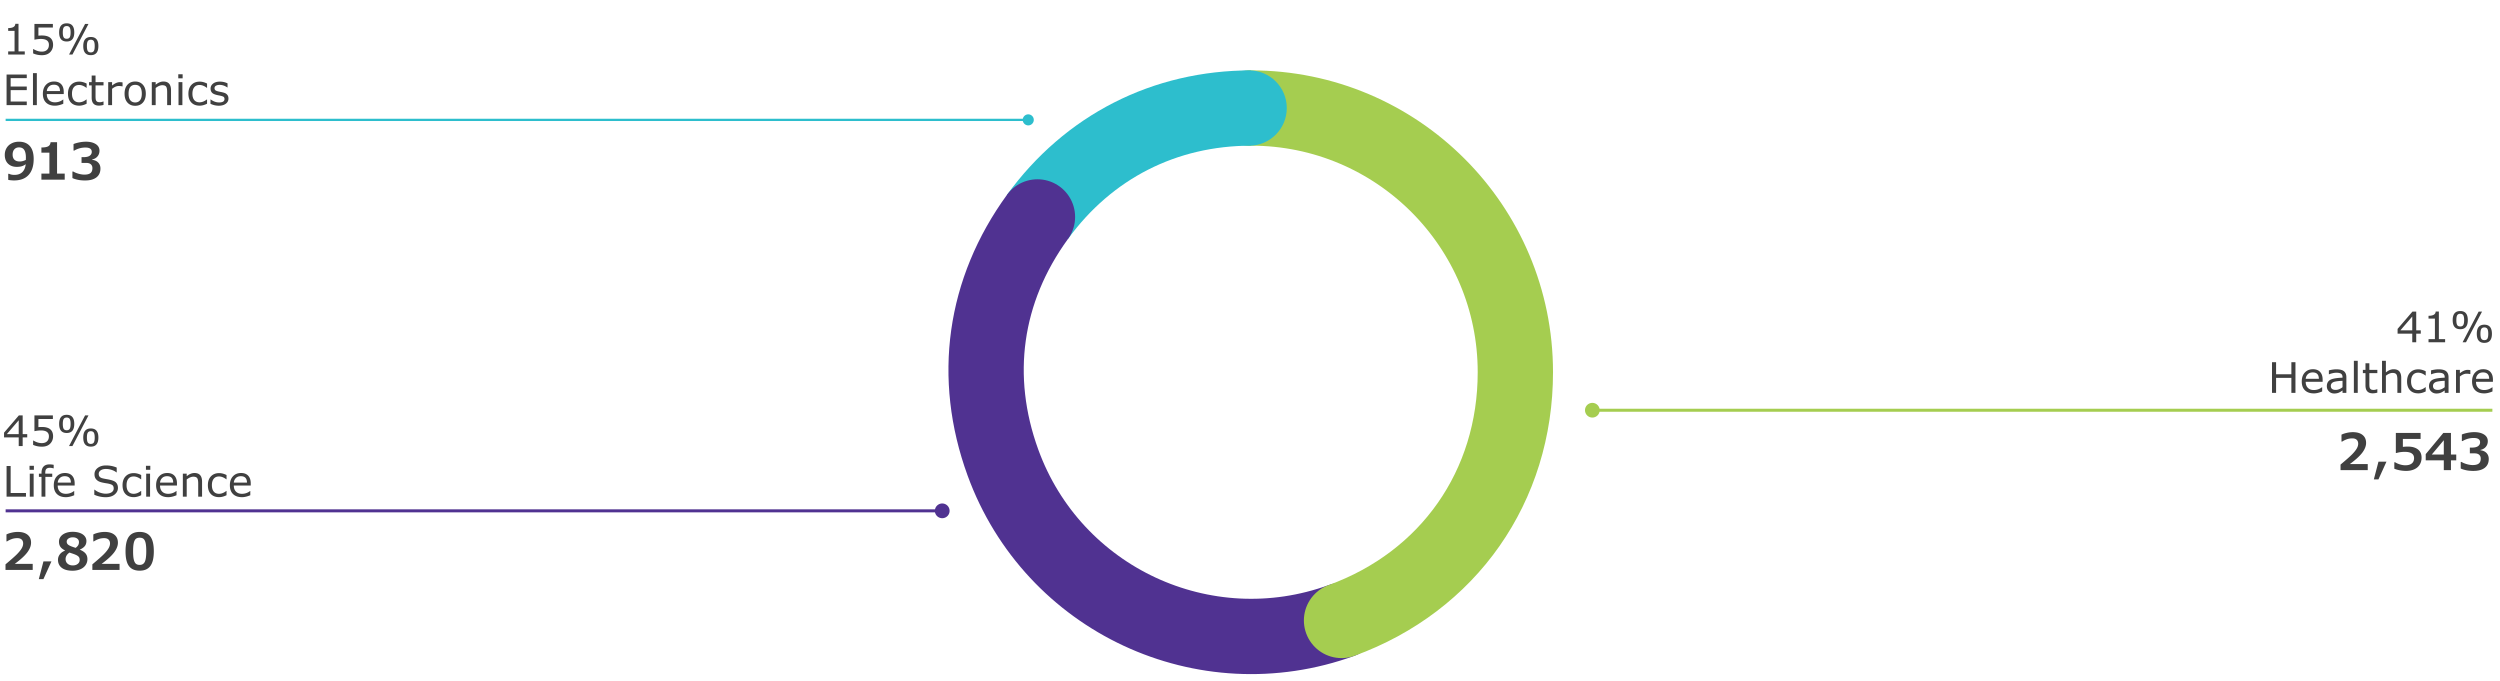 <svg xmlns="http://www.w3.org/2000/svg" width="830" height="226" viewBox="0 0 830 226"><path fill="none" stroke="#503291" stroke-miterlimit="10" d="M1.87 169.599h311.023"/><path fill="#503291" d="M312.771 172.043a2.444 2.444 0 100-4.887 2.444 2.444 0 000 4.887z"/><path fill="none" stroke="#2DBECD" stroke-width=".75" stroke-miterlimit="10" d="M1.87 39.8h339.603"/><path fill="#2DBECD" d="M341.382 41.632a1.833 1.833 0 100-3.667 1.833 1.833 0 000 3.667z"/><path fill="none" stroke="#A5CD50" stroke-miterlimit="10" d="M827.47 136.2H528.536"/><circle transform="rotate(-22.5 528.636 136.196)" fill="#A5CD50" cx="528.658" cy="136.2" r="2.444"/><g><path clip-rule="evenodd" fill="none" stroke="#2DBECD" stroke-width="25" stroke-miterlimit="10" d="M344.436 72.019c16.912-23.278 42.184-36.154 70.957-36.154"/><path fill="none" stroke="#503291" stroke-width="25" stroke-linecap="round" stroke-miterlimit="10" d="M445.391 205.99c-45.518 16.567-95.848-6.902-112.416-52.42-10.321-28.358-6.277-57.136 11.461-81.551"/><path fill="none" stroke="#A5CD50" stroke-width="25" stroke-linecap="round" stroke-miterlimit="10" d="M415.393 35.864c48.439 0 87.707 39.268 87.707 87.707 0 37.88-22.114 69.462-57.71 82.418"/></g><path fill="#2DBECD" d="M427.211 35.873c0 6.905-5.594 12.5-12.5 12.5-6.905 0-12.5-5.595-12.5-12.5s5.595-12.5 12.5-12.5 12.5 5.595 12.5 12.5z"/><g fill="#404040"><path d="M803.695 110.769h-1.511v2.864h-1.312v-2.864h-4.874v-1.572l4.929-5.742h1.258v6.221h1.511v1.093zm-2.823-1.094v-4.594l-3.944 4.594h3.944zM811.782 113.633h-5.51v-1.039h2.119v-6.822h-2.119v-.93c1.554 0 2.345-.474 2.372-1.422h1.06v9.174h2.078v1.039zM816.806 109.299c-1.677 0-2.516-1.005-2.516-3.015 0-2.015.838-3.021 2.516-3.021 1.672 0 2.509 1.005 2.509 3.015 0 2.014-.836 3.021-2.509 3.021zm0-5.127c-.465 0-.797.155-.998.465s-.301.859-.301 1.647c0 .779.098 1.325.294 1.638.196.312.531.468 1.005.468.465 0 .796-.157.995-.472s.297-.861.297-1.641c0-.774-.102-1.319-.304-1.634s-.532-.471-.988-.471zm7.233-.718l-5.332 10.179h-1.128l5.332-10.179h1.128zm.765 10.377c-1.672 0-2.509-1.005-2.509-3.015 0-2.015.836-3.021 2.509-3.021 1.677 0 2.516 1.005 2.516 3.015 0 2.014-.838 3.021-2.516 3.021zm.007-5.127c-.465 0-.797.155-.998.465s-.301.859-.301 1.647c0 .779.098 1.325.294 1.637.196.312.531.469 1.005.469.465 0 .796-.157.995-.472s.297-.861.297-1.641c0-.774-.102-1.319-.304-1.634s-.532-.471-.988-.471zM762.091 130.433h-1.354v-4.983h-5.079v4.983h-1.354v-10.179h1.354v3.992h5.079v-3.992h1.354v10.179zM771.115 126.748h-5.626c0 .856.24 1.528.721 2.013.481.486 1.145.729 1.993.729.994 0 1.891-.308 2.693-.923h.068v1.401c-1.03.429-1.946.643-2.748.643-1.271 0-2.262-.343-2.97-1.029-.708-.686-1.063-1.659-1.063-2.922 0-1.253.341-2.246 1.022-2.977.681-.732 1.578-1.098 2.69-1.098 1.03 0 1.824.302 2.382.906.558.604.837 1.457.837 2.56v.697zm-1.251-.984c-.009-1.413-.688-2.119-2.037-2.119-.679 0-1.224.199-1.634.599-.41.398-.645.905-.704 1.521h4.375zM778.997 130.433h-1.278v-.813c-.615.451-1.125.735-1.531.851a4.35 4.35 0 01-1.21.175c-.693 0-1.277-.229-1.753-.687-.476-.459-.714-1.038-.714-1.74 0-.921.345-1.604 1.036-2.047.69-.445 2.082-.706 4.173-.783v-.198c0-.483-.15-.845-.451-1.083-.301-.24-.834-.359-1.6-.359-.697 0-1.501.173-2.413.52h-.068v-1.306c.925-.232 1.754-.349 2.488-.349 1.18 0 2.029.22 2.546.66.517.439.776 1.099.776 1.979v5.18zm-1.279-1.88v-2.126c-1.7.077-2.772.255-3.216.533s-.667.668-.667 1.169c0 .88.536 1.319 1.606 1.319.753 0 1.512-.299 2.277-.895zM782.77 130.433h-1.285v-10.637h1.285v10.637zM789.278 130.364c-.579.146-1.096.219-1.552.219-1.59 0-2.386-.882-2.386-2.646v-4.061h-.868v-1.08h.868v-2.194h1.285v2.194h2.652v1.08h-2.652v3.479c0 .634.034 1.072.103 1.316.068.243.198.435.39.574.191.139.506.208.943.208.346 0 .729-.082 1.148-.246h.068v1.157zM797.214 130.433h-1.285v-4.348c0-.921-.121-1.53-.362-1.828-.242-.299-.659-.448-1.251-.448-.656 0-1.39.308-2.201.923v5.701h-1.285v-10.637h1.285v3.849c.852-.706 1.707-1.06 2.563-1.06 1.691 0 2.536.964 2.536 2.892v4.956zM805.336 129.954c-.875.433-1.691.649-2.447.649-1.171 0-2.088-.344-2.751-1.032s-.995-1.67-.995-2.946c0-1.253.343-2.234 1.029-2.942.686-.709 1.592-1.063 2.717-1.063.766 0 1.582.212 2.447.636v1.429h-.068c-.83-.634-1.641-.95-2.434-.95-.752 0-1.333.253-1.743.759s-.615 1.217-.615 2.133c0 .925.205 1.634.615 2.126s.991.738 1.743.738c.811 0 1.623-.316 2.434-.95h.068v1.413zM812.917 130.433h-1.278v-.813c-.615.451-1.125.735-1.531.851a4.35 4.35 0 01-1.21.175c-.693 0-1.277-.229-1.753-.687-.476-.459-.714-1.038-.714-1.74 0-.921.345-1.604 1.036-2.047.69-.445 2.082-.706 4.173-.783v-.198c0-.483-.15-.845-.451-1.083-.301-.24-.834-.359-1.6-.359-.697 0-1.501.173-2.413.52h-.068v-1.306c.925-.232 1.754-.349 2.488-.349 1.18 0 2.029.22 2.546.66.517.439.776 1.099.776 1.979v5.18zm-1.279-1.88v-2.126c-1.7.077-2.772.255-3.216.533s-.667.668-.667 1.169c0 .88.536 1.319 1.606 1.319.753 0 1.512-.299 2.277-.895zM820.156 124.198h-.068l-.362-.068a5.529 5.529 0 00-.834-.062c-.702 0-1.44.314-2.215.943v5.421h-1.285v-7.636h1.285v1.128c.92-.752 1.768-1.128 2.543-1.128.296 0 .608.027.937.082v1.32zM827.655 126.748h-5.626c0 .856.24 1.528.721 2.013.481.486 1.145.729 1.993.729.994 0 1.891-.308 2.693-.923h.068v1.401c-1.03.429-1.946.643-2.748.643-1.271 0-2.262-.343-2.97-1.029-.708-.686-1.063-1.659-1.063-2.922 0-1.253.341-2.246 1.022-2.977.681-.732 1.578-1.098 2.69-1.098 1.03 0 1.824.302 2.382.906.558.604.837 1.457.837 2.56v.697zm-1.251-.984c-.009-1.413-.688-2.119-2.037-2.119-.679 0-1.224.199-1.634.599-.41.398-.645.905-.704 1.521h4.375z"/><g><path d="M9.038 145.222H7.527v2.864H6.214v-2.864H1.34v-1.572l4.929-5.742h1.258v6.221h1.511v1.093zm-2.824-1.094v-4.594l-3.944 4.594h3.944zM10.993 147.703v-1.442h.096c.948.569 1.877.854 2.789.854.743 0 1.322-.199 1.736-.598.415-.399.622-.956.622-1.672 0-1.294-.896-1.941-2.687-1.941-.592 0-1.299.082-2.119.246v-5.243h6.125v1.196H12.75v2.707c.392-.036.77-.055 1.135-.055 2.493 0 3.739 1.032 3.739 3.097 0 .971-.325 1.788-.974 2.45-.649.664-1.564.995-2.745.995a7.159 7.159 0 01-2.912-.594zM22.149 143.752c-1.677 0-2.516-1.005-2.516-3.015 0-2.015.838-3.021 2.516-3.021 1.672 0 2.509 1.005 2.509 3.015 0 2.014-.837 3.021-2.509 3.021zm0-5.127c-.465 0-.797.155-.998.465s-.301.859-.301 1.647c0 .779.098 1.325.294 1.638.196.312.531.468 1.005.468.465 0 .796-.157.995-.472s.297-.861.297-1.641c0-.774-.102-1.319-.304-1.634s-.532-.471-.988-.471zm7.232-.718l-5.332 10.179h-1.128l5.332-10.179h1.128zm.766 10.377c-1.672 0-2.509-1.005-2.509-3.015 0-2.015.836-3.021 2.509-3.021 1.677 0 2.516 1.005 2.516 3.015 0 2.014-.839 3.021-2.516 3.021zm.007-5.127c-.465 0-.797.155-.998.465s-.301.859-.301 1.647c0 .779.098 1.325.294 1.637.196.312.531.469 1.005.469.465 0 .796-.157.995-.472s.297-.861.297-1.641c0-.774-.102-1.319-.304-1.634s-.533-.471-.988-.471zM8.621 164.886h-6.44v-10.179h1.354v8.976h5.086v1.203zM11.252 155.972H9.803v-1.333h1.449v1.333zm-.082 8.914H9.885v-7.636h1.285v7.636zM17.822 155.493h-.068l-.396-.096a3.751 3.751 0 00-.759-.096c-.542 0-.94.119-1.193.359-.253.238-.379.682-.379 1.329v.26h2.317v1.08h-2.276v6.556h-1.285v-6.556h-.868v-1.08h.868v-.253c0-.911.225-1.608.673-2.092s1.102-.725 1.958-.725c.46 0 .93.046 1.408.137v1.177zM24.788 161.201h-5.626c0 .856.24 1.528.721 2.013.481.486 1.145.729 1.993.729.994 0 1.891-.308 2.693-.923h.068v1.401c-1.03.429-1.946.643-2.748.643-1.271 0-2.262-.343-2.97-1.029-.708-.686-1.063-1.659-1.063-2.922 0-1.253.341-2.246 1.022-2.977.681-.732 1.578-1.098 2.69-1.098 1.03 0 1.824.302 2.382.906.558.604.837 1.457.837 2.56v.697zm-1.251-.984c-.009-1.413-.688-2.119-2.037-2.119-.679 0-1.224.199-1.634.599-.41.398-.645.905-.704 1.521h4.375zM31.309 164.257v-1.695h.096a5.396 5.396 0 001.771.988c.684.234 1.322.352 1.914.352.838 0 1.491-.157 1.958-.472s.701-.733.701-1.258c0-.579-.19-.979-.571-1.2-.38-.221-1.006-.395-1.876-.522-1.035-.155-1.797-.334-2.287-.536a2.816 2.816 0 01-1.189-.902c-.303-.399-.455-.925-.455-1.576 0-.853.36-1.551 1.08-2.096.72-.544 1.634-.816 2.741-.816 1.271 0 2.457.237 3.555.711v1.6h-.096c-.383-.323-.893-.595-1.531-.813s-1.283-.328-1.935-.328c-.725 0-1.307.15-1.747.451s-.66.688-.66 1.162c0 .396.086.703.26.919.173.217.418.38.735.489s.895.234 1.733.376c1.563.26 2.562.624 2.998 1.094s.653 1.068.653 1.798c0 .848-.362 1.574-1.087 2.181s-1.723.909-2.994.909a9.216 9.216 0 01-3.767-.816zM46.875 164.407c-.875.433-1.691.649-2.447.649-1.171 0-2.088-.344-2.751-1.032s-.995-1.67-.995-2.946c0-1.253.343-2.234 1.029-2.942.686-.709 1.592-1.063 2.717-1.063.766 0 1.582.212 2.447.636v1.429h-.068c-.83-.634-1.641-.95-2.434-.95-.752 0-1.333.253-1.743.759s-.615 1.217-.615 2.133c0 .925.205 1.634.615 2.126s.991.738 1.743.738c.811 0 1.623-.316 2.434-.95h.068v1.413zM49.903 155.972h-1.449v-1.333h1.449v1.333zm-.082 8.914h-1.285v-7.636h1.285v7.636zM58.755 161.201h-5.626c0 .856.24 1.528.721 2.013.481.486 1.145.729 1.993.729.994 0 1.891-.308 2.693-.923h.068v1.401c-1.03.429-1.946.643-2.748.643-1.271 0-2.262-.343-2.97-1.029-.708-.686-1.063-1.659-1.063-2.922 0-1.253.341-2.246 1.022-2.977.681-.732 1.578-1.098 2.69-1.098 1.03 0 1.824.302 2.382.906.558.604.837 1.457.837 2.56v.697zm-1.251-.984c-.009-1.413-.688-2.119-2.037-2.119-.679 0-1.224.199-1.634.599-.41.398-.645.905-.704 1.521h4.375zM67.088 164.886h-1.285v-4.348c0-.921-.121-1.53-.362-1.828-.242-.299-.659-.448-1.251-.448-.656 0-1.39.308-2.201.923v5.701h-1.285v-7.636h1.285v.848c.852-.706 1.707-1.06 2.563-1.06 1.691 0 2.536.964 2.536 2.892v4.956zM75.21 164.407c-.875.433-1.691.649-2.447.649-1.171 0-2.088-.344-2.751-1.032s-.995-1.67-.995-2.946c0-1.253.343-2.234 1.029-2.942.686-.709 1.592-1.063 2.717-1.063.766 0 1.582.212 2.447.636v1.429h-.068c-.83-.634-1.641-.95-2.434-.95-.752 0-1.333.253-1.743.759s-.615 1.217-.615 2.133c0 .925.205 1.634.615 2.126s.991.738 1.743.738c.811 0 1.623-.316 2.434-.95h.068v1.413zM83.249 161.201h-5.626c0 .856.24 1.528.721 2.013.481.486 1.145.729 1.993.729.994 0 1.891-.308 2.693-.923h.068v1.401c-1.03.429-1.946.643-2.748.643-1.271 0-2.262-.343-2.97-1.029-.708-.686-1.063-1.659-1.063-2.922 0-1.253.341-2.246 1.022-2.977.681-.732 1.578-1.098 2.69-1.098 1.03 0 1.824.302 2.382.906.558.604.837 1.457.837 2.56v.697zm-1.251-.984c-.009-1.413-.688-2.119-2.037-2.119-.679 0-1.224.199-1.634.599-.41.398-.645.905-.704 1.521h4.375z"/></g><g><path d="M8.224 18.113h-5.51v-1.039h2.119v-6.822H2.714v-.93c1.554 0 2.345-.474 2.372-1.422h1.06v9.174h2.078v1.039zM10.993 17.73v-1.442h.096c.948.569 1.877.854 2.789.854.743 0 1.322-.199 1.736-.598.415-.399.622-.956.622-1.672 0-1.294-.896-1.941-2.687-1.941-.592 0-1.299.082-2.119.246V7.935h6.125v1.196H12.75v2.707c.392-.036.77-.055 1.135-.055 2.493 0 3.739 1.032 3.739 3.097 0 .971-.325 1.788-.974 2.45-.649.664-1.564.995-2.745.995a7.176 7.176 0 01-2.912-.595zM22.149 13.779c-1.677 0-2.516-1.005-2.516-3.015 0-2.015.838-3.021 2.516-3.021 1.672 0 2.509 1.005 2.509 3.015 0 2.014-.837 3.021-2.509 3.021zm0-5.127c-.465 0-.797.155-.998.465s-.301.859-.301 1.647c0 .779.098 1.325.294 1.638.196.312.531.468 1.005.468.465 0 .796-.157.995-.472s.297-.861.297-1.641c0-.774-.102-1.319-.304-1.634s-.532-.471-.988-.471zm7.232-.717l-5.332 10.179h-1.128l5.332-10.179h1.128zm.766 10.377c-1.672 0-2.509-1.005-2.509-3.015 0-2.015.836-3.021 2.509-3.021 1.677 0 2.516 1.005 2.516 3.015 0 2.014-.839 3.021-2.516 3.021zm.007-5.127c-.465 0-.797.155-.998.465s-.301.859-.301 1.647c0 .779.098 1.325.294 1.637.196.312.531.469 1.005.469.465 0 .796-.157.995-.472s.297-.861.297-1.641c0-.774-.102-1.319-.304-1.634s-.533-.471-.988-.471zM8.887 34.913H2.181V24.734h6.706v1.203H3.535v2.789h5.353v1.203H3.535v3.78h5.353v1.204zM12.23 34.913h-1.285V24.276h1.285v10.637zM21.165 31.229h-5.626c0 .856.24 1.528.721 2.013.481.486 1.145.729 1.993.729.994 0 1.891-.308 2.693-.923h.068v1.401c-1.03.429-1.946.643-2.748.643-1.271 0-2.262-.343-2.97-1.029-.708-.686-1.063-1.659-1.063-2.922 0-1.253.341-2.246 1.022-2.977.681-.732 1.578-1.098 2.69-1.098 1.03 0 1.824.302 2.382.906.558.604.837 1.457.837 2.56v.697zm-1.251-.985c-.009-1.413-.688-2.119-2.037-2.119-.679 0-1.224.199-1.634.599-.41.398-.645.905-.704 1.521h4.375zM28.759 34.435c-.875.433-1.691.649-2.447.649-1.171 0-2.088-.344-2.751-1.032s-.995-1.67-.995-2.946c0-1.253.343-2.234 1.029-2.942.686-.709 1.592-1.063 2.717-1.063.766 0 1.582.212 2.447.636v1.429h-.068c-.83-.634-1.641-.95-2.434-.95-.752 0-1.333.253-1.743.759s-.615 1.217-.615 2.133c0 .925.205 1.634.615 2.126s.991.738 1.743.738c.811 0 1.623-.316 2.434-.95h.068v1.413zM34.372 34.845c-.579.146-1.096.219-1.552.219-1.59 0-2.386-.882-2.386-2.646v-4.061h-.868v-1.08h.868v-2.194h1.285v2.194h2.652v1.08h-2.652v3.479c0 .634.034 1.072.103 1.316.068.243.198.435.39.574.191.139.506.208.943.208.346 0 .729-.082 1.148-.246h.068v1.157zM40.688 28.679h-.068l-.362-.068a5.529 5.529 0 00-.834-.062c-.702 0-1.44.314-2.215.943v5.421h-1.285v-7.636h1.285v1.128c.92-.752 1.768-1.128 2.543-1.128.296 0 .608.027.937.082v1.32zM44.885 35.125c-1.076 0-1.932-.357-2.57-1.073s-.957-1.7-.957-2.953c0-1.249.318-2.233.954-2.953s1.494-1.08 2.574-1.08c1.066 0 1.92.361 2.56 1.084.64.722.96 1.705.96 2.949s-.319 2.227-.957 2.946-1.493 1.08-2.564 1.08zm0-6.952c-1.467 0-2.201.976-2.201 2.926 0 .962.192 1.688.578 2.181s.926.738 1.624.738c.684 0 1.22-.245 1.61-.735.39-.489.584-1.218.584-2.184 0-1.951-.732-2.926-2.195-2.926zM56.78 34.913h-1.285v-4.348c0-.921-.121-1.53-.362-1.828-.242-.299-.659-.448-1.251-.448-.656 0-1.39.308-2.201.923v5.701h-1.285v-7.636h1.285v.848c.852-.706 1.707-1.06 2.563-1.06 1.691 0 2.536.964 2.536 2.892v4.956zM60.635 25.999h-1.449v-1.333h1.449v1.333zm-.082 8.914h-1.285v-7.636h1.285v7.636zM68.743 34.435c-.875.433-1.691.649-2.447.649-1.171 0-2.088-.344-2.751-1.032-.663-.688-.995-1.67-.995-2.946 0-1.253.343-2.234 1.029-2.942.686-.709 1.592-1.063 2.717-1.063.766 0 1.582.212 2.447.636v1.429h-.068c-.83-.634-1.641-.95-2.434-.95-.752 0-1.333.253-1.743.759s-.615 1.217-.615 2.133c0 .925.205 1.634.615 2.126s.991.738 1.743.738c.811 0 1.623-.316 2.434-.95h.068v1.413zM69.877 34.455v-1.442h.068c.902.665 1.83.998 2.782.998 1.203 0 1.805-.378 1.805-1.135 0-.369-.126-.628-.379-.775-.253-.148-.785-.298-1.596-.448-1.076-.2-1.785-.48-2.129-.841s-.516-.822-.516-1.388c0-.675.278-1.231.834-1.671.556-.44 1.306-.66 2.249-.66.902 0 1.752.191 2.55.574v1.374h-.068c-.82-.574-1.679-.861-2.577-.861-.465 0-.86.09-1.186.271-.326.18-.489.447-.489.803s.13.616.39.783c.26.166.802.326 1.627.481.684.128 1.185.265 1.504.41s.582.364.79.656.311.668.311 1.128c0 .702-.291 1.275-.872 1.719-.581.445-1.366.667-2.355.667a6.214 6.214 0 01-2.743-.643z"/></g><g><path d="M11.182 52.76c0 2.303-.556 4.069-1.668 5.301s-2.736 1.847-4.873 1.847c-.271 0-.61-.02-1.017-.058-.406-.039-.704-.086-.892-.142v-2.009h.291c.459.243 1.046.365 1.76.365 1.112 0 1.985-.305 2.619-.913.633-.608 1.014-1.488 1.141-2.64a4.094 4.094 0 01-1.34.689c-.464.134-1.013.2-1.649.2-1.207 0-2.169-.356-2.889-1.067s-1.079-1.681-1.079-2.909c0-.841.196-1.595.589-2.262s.95-1.186 1.673-1.557c.722-.371 1.537-.557 2.444-.557 1.594 0 2.807.49 3.64 1.47.833.98 1.25 2.394 1.25 4.242zM8.6 52.354c0-1.151-.183-2.009-.548-2.573s-.946-.847-1.743-.847c-.642 0-1.155.212-1.54.635-.384.424-.577 1.012-.577 1.764 0 .742.202 1.308.606 1.698.404.39.999.585 1.785.585.603 0 1.267-.172 1.992-.515l.025-.747zM21.483 59.658h-7.736V57.64h2.656v-6.964h-2.656v-1.71c1.029 0 1.778-.129 2.246-.386.467-.258.734-.713.801-1.366h2.15V57.64h2.54v2.018zM30.589 53.059c.858.1 1.532.407 2.021.922.49.515.735 1.173.735 1.976 0 1.268-.443 2.244-1.328 2.931-.885.686-2.142 1.029-3.769 1.029-.891 0-1.698-.076-2.419-.229-.723-.152-1.319-.342-1.789-.568v-2.176l.249-.008c.493.299 1.089.547 1.789.743.7.196 1.349.294 1.946.294.908 0 1.577-.17 2.009-.51.432-.341.647-.89.647-1.648 0-.525-.171-.944-.515-1.257s-.85-.47-1.519-.47h-1.577v-1.917h.722c.885 0 1.552-.159 2-.478s.672-.745.672-1.282c0-.952-.703-1.428-2.108-1.428a7.1 7.1 0 00-3.702 1.021h-.241v-2.183c.581-.232 1.25-.421 2.004-.564a11.251 11.251 0 012.096-.216c1.35 0 2.44.265 3.271.793.83.528 1.245 1.266 1.245 2.212 0 .736-.22 1.364-.66 1.884-.44.521-1.034.858-1.781 1.014v.115z"/></g><g><path d="M10.859 189.208H1.828v-1.843c1.876-1.571 3.149-2.698 3.818-3.378.669-.682 1.177-1.31 1.523-1.885.346-.575.519-1.129.519-1.66 0-.559-.166-.995-.498-1.308s-.808-.469-1.428-.469c-.686 0-1.306.101-1.859.303s-1.074.461-1.561.776h-.199v-2.308c.476-.243 1.065-.444 1.768-.602a9.1 9.1 0 011.992-.237c1.383 0 2.464.312 3.242.935.777.622 1.166 1.501 1.166 2.636 0 1.034-.414 2.106-1.241 3.216-.827 1.109-2.215 2.381-4.163 3.814h5.952v2.01zM17.076 186.394l-2.665 5.886h-1.527l1.536-5.886h2.656zM29.021 185.63c0 .736-.204 1.4-.61 1.992-.407.593-.987 1.051-1.739 1.374-.752.324-1.613.485-2.582.485-1.533 0-2.723-.317-3.569-.954s-1.27-1.533-1.27-2.689c0-.637.194-1.222.581-1.756s.974-.961 1.76-1.282v-.05c-.725-.359-1.241-.767-1.548-1.22-.308-.454-.461-1.032-.461-1.735 0-.614.191-1.169.573-1.664s.921-.88 1.619-1.154c.697-.273 1.486-.411 2.366-.411.896 0 1.692.128 2.386.383.695.254 1.229.615 1.603 1.083.373.468.56.994.56 1.581 0 .687-.183 1.254-.548 1.701-.365.449-.908.83-1.627 1.146v.049c.835.332 1.462.748 1.88 1.246.417.498.626 1.123.626 1.875zm-2.573.266c0-.37-.069-.665-.208-.884s-.369-.42-.693-.605c-.323-.186-.806-.386-1.448-.603l-1.021-.348c-.41.26-.729.576-.958.95-.23.373-.345.771-.345 1.19 0 .653.223 1.171.668 1.553.446.382 1.02.572 1.723.572.669 0 1.217-.17 1.644-.51.425-.34.638-.778.638-1.315zm-.233-5.952c0-.454-.188-.826-.564-1.116-.376-.291-.872-.437-1.486-.437-.57 0-1.049.133-1.436.398s-.581.609-.581 1.029c0 .338.1.62.299.848.199.227.556.445 1.071.655.088.05.343.148.764.295s.7.239.838.278c.404-.316.688-.617.851-.905.163-.287.244-.635.244-1.045zM39.696 189.208h-9.031v-1.843c1.876-1.571 3.149-2.698 3.818-3.378.669-.682 1.177-1.31 1.523-1.885.346-.575.519-1.129.519-1.66 0-.559-.166-.995-.498-1.308s-.808-.469-1.428-.469c-.686 0-1.306.101-1.859.303s-1.074.461-1.561.776h-.199v-2.308c.476-.243 1.065-.444 1.768-.602a9.1 9.1 0 011.992-.237c1.383 0 2.464.312 3.242.935.777.622 1.166 1.501 1.166 2.636 0 1.034-.414 2.106-1.241 3.216-.827 1.109-2.215 2.381-4.163 3.814h5.952v2.01zM51.068 183.032c0 2.208-.383 3.832-1.15 4.873-.766 1.04-1.946 1.561-3.54 1.561-1.605 0-2.789-.507-3.553-1.52s-1.146-2.65-1.146-4.914c0-2.235.379-3.867 1.137-4.894s1.945-1.54 3.561-1.54c1.61 0 2.794.516 3.553 1.545s1.138 2.659 1.138 4.889zm-2.507-.008c0-1.141-.068-2.031-.204-2.674-.135-.642-.353-1.107-.651-1.398-.299-.29-.742-.436-1.328-.436-.592 0-1.038.146-1.336.439-.299.294-.516.764-.652 1.412-.135.646-.203 1.535-.203 2.664 0 1.123.07 2.01.212 2.66.141.65.362 1.122.664 1.416.301.293.74.439 1.315.439.786 0 1.346-.332 1.681-.996.335-.662.502-1.838.502-3.526z"/></g><g><path d="M786.09 156.085h-9.031v-1.843c1.876-1.571 3.149-2.698 3.818-3.378.669-.682 1.177-1.31 1.523-1.885.346-.575.519-1.129.519-1.66 0-.559-.166-.995-.498-1.308s-.808-.469-1.428-.469c-.686 0-1.306.101-1.859.303s-1.074.461-1.561.776h-.199v-2.308c.476-.243 1.065-.444 1.768-.602a9.1 9.1 0 011.992-.237c1.383 0 2.464.312 3.242.935.777.622 1.166 1.501 1.166 2.636 0 1.034-.414 2.106-1.241 3.216-.827 1.109-2.215 2.381-4.163 3.814h5.952v2.01zM792.308 153.271l-2.665 5.886h-1.527l1.536-5.886h2.656zM803.962 151.935c0 .907-.213 1.694-.639 2.361s-1.029 1.175-1.81 1.523-1.671.523-2.673.523c-.669 0-1.353-.064-2.05-.191s-1.323-.307-1.876-.539v-2.143h.266c.509.316 1.068.562 1.677.739s1.173.266 1.693.266c.946 0 1.67-.205 2.171-.614.5-.409.751-.999.751-1.768 0-.682-.256-1.197-.768-1.549-.512-.352-1.277-.527-2.295-.527a9.927 9.927 0 00-2.806.383h-.183v-6.674h8.218v1.992h-5.885v2.656c.094-.022.321-.046.681-.071.36-.024.675-.037.946-.037 1.433 0 2.555.314 3.366.942.811.629 1.216 1.538 1.216 2.728zM815.475 152.839h-1.76v3.246h-2.374v-3.246h-6.001v-2.074l5.852-7.039h2.523v7.172h1.76v1.941zm-4.134-1.942v-4.748l-3.984 4.748h3.984zM823.51 149.485c.858.1 1.532.407 2.021.922.49.515.735 1.173.735 1.976 0 1.268-.443 2.244-1.328 2.931-.885.686-2.142 1.029-3.769 1.029-.891 0-1.698-.076-2.419-.229-.723-.152-1.319-.342-1.789-.568v-2.176l.249-.008c.493.299 1.089.547 1.789.743.7.196 1.349.294 1.946.294.908 0 1.577-.17 2.009-.51.432-.341.647-.89.647-1.648 0-.525-.171-.944-.515-1.257s-.85-.47-1.519-.47h-1.577v-1.917h.722c.885 0 1.552-.159 2-.478s.672-.745.672-1.282c0-.952-.703-1.428-2.108-1.428a7.1 7.1 0 00-3.702 1.021h-.241v-2.183c.581-.232 1.25-.421 2.004-.564a11.251 11.251 0 012.096-.216c1.35 0 2.44.265 3.271.793s1.245 1.266 1.245 2.212c0 .736-.22 1.364-.66 1.884-.44.521-1.034.858-1.781 1.014v.115z"/></g></g></svg>